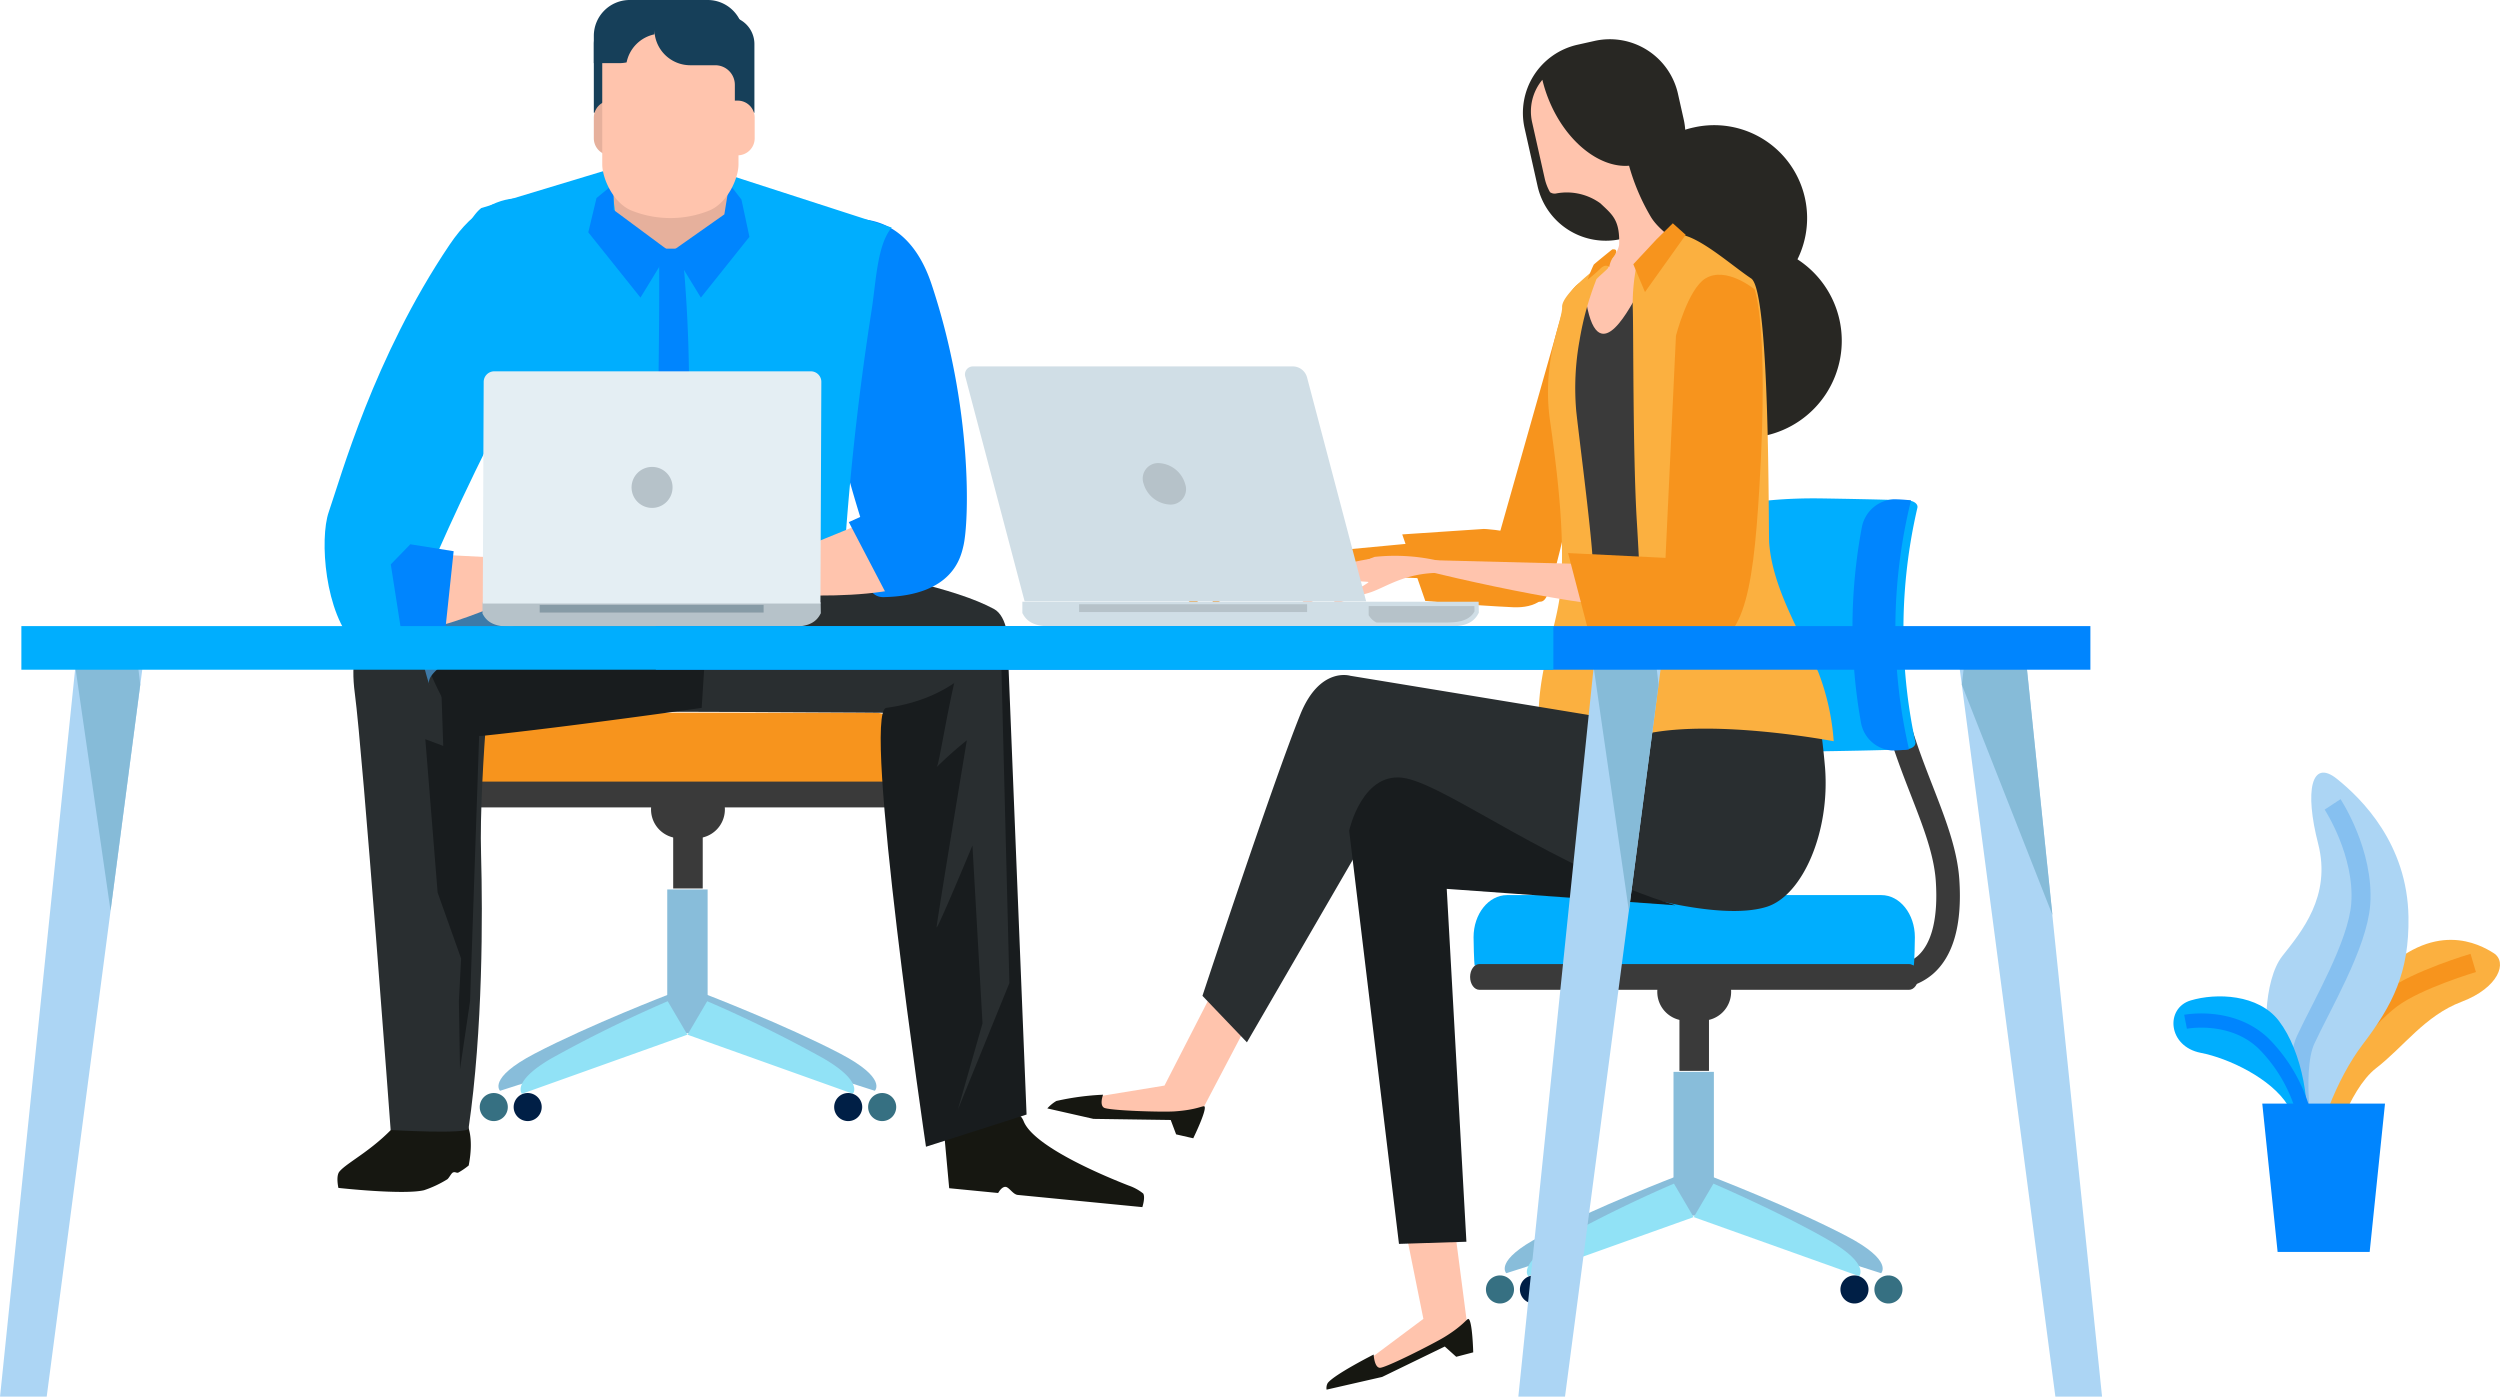 <svg xmlns="http://www.w3.org/2000/svg" width="300" height="167.591" viewBox="0 0 300 167.591">
  <g id="Footer_img" transform="translate(-972.053 -545.845)">
    <g id="Groupe_3125" data-name="Groupe 3125" transform="translate(972.053 545.845)">
      <g id="Groupe_3100" data-name="Groupe 3100" transform="translate(55.663 85.525)">
        <g id="Groupe_3099" data-name="Groupe 3099" transform="translate(1.901 21.209)">
          <g id="Groupe_3097" data-name="Groupe 3097" transform="translate(2.249 12.525)">
            <path id="Tracé_1526" data-name="Tracé 1526" d="M1202.069,877.209l-2.761,4.209,23.189,7.428s1.549-1.481-4.142-4.456C1211.732,880.924,1202.069,877.209,1202.069,877.209Z" transform="translate(-1177.331 -877.209)" fill="#88bdda"/>
            <path id="Tracé_1527" data-name="Tracé 1527" d="M1158.864,877.209l2.761,4.209-23.188,7.428s-1.548-1.481,4.141-4.456C1149.2,880.924,1158.864,877.209,1158.864,877.209Z" transform="translate(-1138.244 -877.209)" fill="#88bdda"/>
          </g>
          <rect id="Rectangle_550" data-name="Rectangle 550" width="4.845" height="17.252" transform="translate(22.506)" fill="#88bdda"/>
          <g id="Groupe_3098" data-name="Groupe 3098" transform="translate(4.907 13.412)">
            <path id="Tracé_1528" data-name="Tracé 1528" d="M1203.64,879.673l-2.364,4.018,19.85,7.089s1.325-1.414-3.544-4.254A155.191,155.191,0,0,0,1203.64,879.673Z" transform="translate(-1181.248 -879.673)" fill="#91e2f6"/>
            <path id="Tracé_1529" data-name="Tracé 1529" d="M1163.282,879.673l2.362,4.018-19.851,7.089s-1.325-1.414,3.545-4.254A155.08,155.08,0,0,1,1163.282,879.673Z" transform="translate(-1145.628 -879.673)" fill="#91e2f6"/>
          </g>
          <path id="Tracé_1530" data-name="Tracé 1530" d="M1250.185,911.968a1.684,1.684,0,1,0,1.683-1.685A1.683,1.683,0,0,0,1250.185,911.968Z" transform="translate(-1207.648 -885.854)" fill="#001f46"/>
          <path id="Tracé_1531" data-name="Tracé 1531" d="M1143.322,911.968a1.683,1.683,0,1,0,1.684-1.685A1.683,1.683,0,0,0,1143.322,911.968Z" transform="translate(-1139.246 -885.854)" fill="#001f46"/>
          <path id="Tracé_1532" data-name="Tracé 1532" d="M1261.511,911.968a1.684,1.684,0,1,0,1.684-1.685A1.683,1.683,0,0,0,1261.511,911.968Z" transform="translate(-1214.898 -885.854)" fill="#367082"/>
          <path id="Tracé_1533" data-name="Tracé 1533" d="M1132,911.968a1.684,1.684,0,1,0,1.685-1.685A1.683,1.683,0,0,0,1132,911.968Z" transform="translate(-1131.995 -885.854)" fill="#367082"/>
        </g>
        <rect id="Rectangle_551" data-name="Rectangle 551" width="3.544" height="6.204" transform="translate(25.12 14.888)" fill="#3a3a3a"/>
        <path id="Tracé_1534" data-name="Tracé 1534" d="M1189.121,809.588a3.456,3.456,0,0,0,3.456,3.456h1.95a3.457,3.457,0,0,0,3.456-3.456h0a3.456,3.456,0,0,0-3.456-3.455h-1.95a3.455,3.455,0,0,0-3.456,3.455Z" transform="translate(-1166.66 -797.979)" fill="#3a3a3a"/>
        <path id="Tracé_1535" data-name="Tracé 1535" d="M1128,791.926c-.085-.407-.134-2.958-.134-3.4,0-2.791,1.8-5.052,4.029-5.052h44.9c2.225,0,4.029,2.261,4.029,5.052,0,.439-.049,2.99-.133,3.4Z" transform="translate(-1127.452 -783.477)" fill="#f7941d"/>
        <path id="Tracé_1536" data-name="Tracé 1536" d="M1180.5,808c0,.854-.5,1.546-1.115,1.546H1127.83c-.616,0-1.116-.692-1.116-1.546h0c0-.854.5-1.547,1.116-1.547h51.552c.616,0,1.115.693,1.115,1.547Z" transform="translate(-1126.714 -798.186)" fill="#3a3a3a"/>
      </g>
      <g id="Groupe_3109" data-name="Groupe 3109" transform="translate(38.951)">
        <path id="Tracé_1537" data-name="Tracé 1537" d="M1155.605,747.687s28.873.06,40.016.229c7.711.117,8.414-10.876,5.372-12.531-9.234-5.024-38.043-7.607-38.043-7.607l-19.6,17.995S1144.454,745.745,1155.605,747.687Z" transform="translate(-1120.653 -662.299)" fill="#292e30"/>
        <path id="Tracé_1538" data-name="Tracé 1538" d="M1248.969,619.067s7.421-2.076,10.654,7.617c4.957,14.877,4.52,28.518,3.828,31.427-.318,1.338-1.272,5.96-9.565,6.138-3.363.072-2.018-7.136-2.018-7.136a157.027,157.027,0,0,1-4.454-16.476C1245.118,630.282,1248.969,619.067,1248.969,619.067Z" transform="translate(-1186.794 -592.594)" fill="#0085fe"/>
        <path id="Tracé_1539" data-name="Tracé 1539" d="M1177.5,609.051l-19.038-6.156-14.409-.968-15.791,4.777s-5.166,3.561-.369,15.007,2.952,29.379,2.952,29.379l40.732,1.305a331.477,331.477,0,0,1,3.471-33.16C1175.644,615.533,1175.719,611.177,1177.5,609.051Z" transform="translate(-1109.447 -581.743)" fill="#00aefe"/>
        <path id="Tracé_1540" data-name="Tracé 1540" d="M1191.437,653.716h2.075a172.577,172.577,0,0,0-.321-48.475l-1.877,1.119C1191.839,622.673,1190.942,638.985,1191.437,653.716Z" transform="translate(-1151.331 -583.864)" fill="#0085fe"/>
        <g id="Groupe_3101" data-name="Groupe 3101" transform="translate(33.515 6.049)">
          <path id="Tracé_1541" data-name="Tracé 1541" d="M1188.085,582.241c-.281,2.2-2.079,4.111-3.97,4.2h-5.381c-1.892-.089-3.69-2-3.97-4.2q-.66-5.445-1.322-10.89c-.295-2.175,1-6.547,3.861-7.839a10.289,10.289,0,0,1,8.239,0c2.864,1.29,4.16,5.664,3.864,7.839Q1188.745,576.8,1188.085,582.241Z" transform="translate(-1173.401 -562.651)" fill="#e6b09c"/>
        </g>
        <path id="Tracé_1542" data-name="Tracé 1542" d="M1177.884,615.255l-3.417,5.6-6.261-7.831.985-4.117,2.031-1.669.027,3.1Z" transform="translate(-1136.56 -585.144)" fill="#0085fe"/>
        <path id="Tracé_1543" data-name="Tracé 1543" d="M1196.249,615.2l3.416,5.6,5.825-7.294-.956-4.471-1.46-1.885-.592,3.661Z" transform="translate(-1154.511 -585.086)" fill="#0085fe"/>
        <g id="Groupe_3102" data-name="Groupe 3102" transform="translate(32.307)">
          <path id="Tracé_1544" data-name="Tracé 1544" d="M1178.46,545.845a4.3,4.3,0,0,0-3.6,1.948h-1.477a3.337,3.337,0,0,0-3.339,3.337v8.242h2.348v-3.35a2.35,2.35,0,0,1,2.347-2.348h.634a4.307,4.307,0,0,0,4.307-4.306v-3.523Z" transform="translate(-1170.043 -545.845)" fill="#163f59"/>
          <path id="Tracé_1545" data-name="Tracé 1545" d="M1174.3,583.917a2.042,2.042,0,0,1-2.044,2.042h-.169a2.042,2.042,0,0,1-2.044-2.042v-2.481a2.042,2.042,0,0,1,2.044-2.041h.169a2.048,2.048,0,0,1,1.871,1.215" transform="translate(-1170.043 -567.32)" fill="#e6b09c"/>
          <path id="Tracé_1546" data-name="Tracé 1546" d="M1188.347,549.121v-3.276h7.071a4.306,4.306,0,0,1,4.305,4.307v3.272h-7.071A4.3,4.3,0,0,1,1188.347,549.121Z" transform="translate(-1181.759 -545.845)" fill="#163f59"/>
          <path id="Tracé_1547" data-name="Tracé 1547" d="M1189.2,569.021c-.007,1.711-1.315,4.609-3.484,5.527a12.524,12.524,0,0,1-9.38,0c-2.172-.917-3.474-3.813-3.485-5.526V554.442c-.012-1.724,1.706-3.171,3.829-3.212h8.692c2.119.041,3.841,1.486,3.828,3.212Z" transform="translate(-1171.839 -549.292)" fill="#ffc4ad"/>
          <path id="Tracé_1548" data-name="Tracé 1548" d="M1193.833,545.845a4.3,4.3,0,0,1,3.6,1.948h1.478a3.337,3.337,0,0,1,3.336,3.337v8.242H1199.9v-3.35a2.35,2.35,0,0,0-2.349-2.348h-3a4.305,4.305,0,0,1-4.305-4.306v-3.523Z" transform="translate(-1182.976 -545.845)" fill="#163f59"/>
          <path id="Tracé_1549" data-name="Tracé 1549" d="M1211.858,581.434a2.041,2.041,0,0,1,2.043-2.04h.17a2.042,2.042,0,0,1,2.042,2.04v2.482a2.045,2.045,0,0,1-2.042,2.044h-.17a2.047,2.047,0,0,1-1.871-1.218" transform="translate(-1196.809 -567.32)" fill="#ffc4ad"/>
          <path id="Tracé_1550" data-name="Tracé 1550" d="M1177.314,549.967a4.366,4.366,0,0,0,.085-.846v-3.276h-3.049a4.306,4.306,0,0,0-4.306,4.307v3.272h3.052a4.309,4.309,0,0,0,.882-.092A4.307,4.307,0,0,1,1177.314,549.967Z" transform="translate(-1170.043 -545.845)" fill="#163f59"/>
        </g>
        <path id="Tracé_1551" data-name="Tracé 1551" d="M1084.8,924.136c-.444.538-.119,1.956-.119,1.956s7.771.864,10.272.278a13.217,13.217,0,0,0,2.783-1.305c.175-.1.482-.7.65-.8.313-.186.477.124.744-.045a8.693,8.693,0,0,0,1.187-.82c.683-3.563-.225-5-.225-5s-6.619-2.2-7.859-.666C1089.314,921.346,1085.771,922.956,1084.8,924.136Z" transform="translate(-1083.023 -783.543)" fill="#161711"/>
        <path id="Tracé_1552" data-name="Tracé 1552" d="M1287.038,919.681l.538,5.873,5.878.574s.407-.783.9-.734c.419.042.881.911,1.451.966l3.157.308c1.1.11,11.794,1.155,11.794,1.155s.385-1.186.1-1.635a5.754,5.754,0,0,0-1.731-.949c-2.953-1.15-11.382-4.664-12.609-7.713C1295.031,913.816,1287.038,919.681,1287.038,919.681Z" transform="translate(-1212.625 -782.968)" fill="#161711"/>
        <g id="Groupe_3103" data-name="Groupe 3103" transform="translate(45.651 62.382)">
          <path id="Tracé_1553" data-name="Tracé 1553" d="M1226.995,719.181l-19.873,8.117s14.1,2.011,22.911.214C1235.993,726.3,1227.268,718.923,1226.995,719.181Z" transform="translate(-1207.121 -719.175)" fill="#ffc4ad"/>
        </g>
        <path id="Tracé_1554" data-name="Tracé 1554" d="M1106.837,750.812s-1.911,18.146-1.638,27.74c.2,7.236.227,21.1-1.5,32.927-.1.722-9.35.178-9.35.178s-3.316-44.988-4.3-52.4S1091.93,746.5,1106.837,750.812Z" transform="translate(-1086.422 -676.057)" fill="#292e30"/>
        <path id="Tracé_1555" data-name="Tracé 1555" d="M1277.517,760.05s-2.979,4.7-11.149,5.817c-2.953.4,4.761,52.663,4.761,52.663l12.071-3.863-2.332-57.8Z" transform="translate(-1198.962 -680.922)" fill="#181c1e"/>
        <path id="Tracé_1556" data-name="Tracé 1556" d="M1135.8,747.191s-15.781,2.252-26.316,3.357c-3.862.4-7.205-10.408-7.653-10.876a7.945,7.945,0,0,0-5.5-2.686c2.281-2.466,14.1-4.756,26.451-7.653s14.233-1.073,14.233-1.073Z" transform="translate(-1090.549 -662.245)" fill="#181c1e"/>
        <path id="Tracé_1557" data-name="Tracé 1557" d="M1122.777,729.332c-12.351,2.9-24.17,5.187-26.451,7.653a7.945,7.945,0,0,1,5.5,2.686c.122.129.833,3.594,1.342,4.835-2.014-3.626,27.012-13.859,33.283-16.508C1135.285,727.626,1131.87,727.2,1122.777,729.332Z" transform="translate(-1090.549 -662.245)" fill="#3d7aa8"/>
        <path id="Tracé_1558" data-name="Tracé 1558" d="M1120.44,775.524l-1.206,35.314-1.21,8.19-.134-8.19.267-5.1-2.818-7.92-1.477-18.4,2.149.806-.269-8.056Z" transform="translate(-1101.775 -690.714)" fill="#181c1e"/>
        <path id="Tracé_1559" data-name="Tracé 1559" d="M1289,753.512l2.953.806,1.075,42.429-6.177,15.172,2.953-10.338-1.208-21.349s-4.3,10.338-4.3,9.8,3.626-22.423,3.626-22.423a47,47,0,0,0-3.626,3.223C1284.7,770.7,1286.718,755.527,1289,753.512Z" transform="translate(-1210.853 -678.772)" fill="#292e30"/>
        <path id="Tracé_1560" data-name="Tracé 1560" d="M1107.814,613.3s-6.345-4.97-12.548,4.255c-9.1,13.519-13.045,27.9-14.49,32.06-1.108,3.191-.5,12.215,3.221,15.934.9.894,6.266.179,6.266.179l3.526-2.439-1.477-2.838-.079-2.241s4.508-10.875,10.046-21.156S1107.814,613.3,1107.814,613.3Z" transform="translate(-1080.279 -588.169)" fill="#00aefe"/>
        <g id="Groupe_3105" data-name="Groupe 3105" transform="translate(10.451 65.244)">
          <path id="Tracé_1561" data-name="Tracé 1561" d="M1110.892,730.519l20.6,1.075s-19.84,9.1-20.494,7.534C1107.278,730.238,1110.892,730.519,1110.892,730.519Z" transform="translate(-1109.316 -729.298)" fill="#ffc4ad"/>
          <g id="Groupe_3104" data-name="Groupe 3104" transform="translate(12.732)">
            <path id="Tracé_1562" data-name="Tracé 1562" d="M1144.869,727.714c1.2-.578,1.1-.588,1.1-.588a4.928,4.928,0,0,0,2.692,1.551c.792.123,3.346.155,3.346.155l3.793.094,1.761-.1a3.226,3.226,0,0,1,1.257.04c.766.492.111.887.111.887l-6.8.964,6.532.809s.82.243.86.687c.035.416-.238.4-.238.4l-7.588.811,3.327.794s.8.256.856.688c.068.473.1.6.1.6l-6.979-.684S1143.666,728.3,1144.869,727.714Z" transform="translate(-1144.692 -727.126)" fill="#ffc4ad"/>
            <path id="Tracé_1563" data-name="Tracé 1563" d="M1164.852,740.439l4.567.833a3.784,3.784,0,0,1,1.5.409.609.609,0,0,1,.22.85l-7-.588Z" transform="translate(-1157.141 -735.648)" fill="#ffc4ad"/>
          </g>
        </g>
        <g id="Groupe_3108" data-name="Groupe 3108" transform="translate(18.944 44.555)">
          <path id="Tracé_1564" data-name="Tracé 1564" d="M1173.5,748.037c.006-.015.016-.028.021-.041l-.021-1.3H1132.92V748a.064.064,0,0,0,0,.041l.139.242c.692,1.126,1.93,1.327,3.35,1.327h33.6c1.42,0,2.659-.2,3.351-1.327Z" transform="translate(-1132.916 -718.964)" fill="#b6c2c9"/>
          <g id="Groupe_3106" data-name="Groupe 3106" transform="translate(6.869 28.034)">
            <rect id="Rectangle_552" data-name="Rectangle 552" width="26.87" height="0.916" fill="#879ba6"/>
          </g>
          <g id="Groupe_3107" data-name="Groupe 3107" transform="translate(0.035)">
            <path id="Tracé_1565" data-name="Tracé 1565" d="M1173.536,697.513l.108-26.6a1.261,1.261,0,0,0-1.265-1.268H1134.4a1.273,1.273,0,0,0-1.275,1.268l-.11,26.6Z" transform="translate(-1133.013 -669.641)" fill="#e4eef3"/>
            <path id="Tracé_1566" data-name="Tracé 1566" d="M1187.551,703.986a2.459,2.459,0,1,1-2.449-2.46A2.445,2.445,0,0,1,1187.551,703.986Z" transform="translate(-1164.775 -690.05)" fill="#b6c2c9"/>
          </g>
        </g>
        <path id="Tracé_1567" data-name="Tracé 1567" d="M1103.759,738.759l-1.413-9.029,2.344-2.413,5.2.831-1.062,10Z" transform="translate(-1094.403 -662.004)" fill="#0085fe"/>
        <path id="Tracé_1568" data-name="Tracé 1568" d="M1264.662,724.692l.54-3.322-6.579-5.905-3.558,1.605,4.654,8.91Z" transform="translate(-1192.159 -654.417)" fill="#0085fe"/>
      </g>
      <g id="Groupe_3115" data-name="Groupe 3115" transform="translate(176.414 59.804)">
        <g id="Groupe_3110" data-name="Groupe 3110" transform="translate(48.355 10.353)">
          <path id="Tracé_1569" data-name="Tracé 1569" d="M1598.843,789.275a7.417,7.417,0,0,0,4.907-1.774c2.465-2.144,3.532-5.957,3.174-11.333-.242-3.63-1.67-7.3-3.183-11.193-2.545-6.543-5.429-13.959-3.92-23.767l-2.8-.431c-1.624,10.559,1.539,18.692,4.08,25.227,1.494,3.841,2.784,7.158,3,10.353.291,4.359-.463,7.466-2.18,8.984a4.7,4.7,0,0,1-3.748,1.052l-.568,2.779A6.636,6.636,0,0,0,1598.843,789.275Z" transform="translate(-1596.574 -740.776)" fill="#3a3a3a"/>
        </g>
        <g id="Groupe_3113" data-name="Groupe 3113" transform="translate(1.901 68.819)">
          <g id="Groupe_3111" data-name="Groupe 3111" transform="translate(2.249 12.525)">
            <path id="Tracé_1570" data-name="Tracé 1570" d="M1537.575,938.028l-2.761,4.21,23.19,7.428s1.549-1.481-4.142-4.456C1547.237,941.743,1537.575,938.028,1537.575,938.028Z" transform="translate(-1512.836 -938.028)" fill="#88bdda"/>
            <path id="Tracé_1571" data-name="Tracé 1571" d="M1494.37,938.028l2.76,4.21-23.188,7.428s-1.549-1.481,4.141-4.456C1484.709,941.743,1494.37,938.028,1494.37,938.028Z" transform="translate(-1473.75 -938.028)" fill="#88bdda"/>
          </g>
          <rect id="Rectangle_553" data-name="Rectangle 553" width="4.845" height="17.252" transform="translate(22.506)" fill="#88bdda"/>
          <g id="Groupe_3112" data-name="Groupe 3112" transform="translate(4.906 13.412)">
            <path id="Tracé_1572" data-name="Tracé 1572" d="M1539.146,940.492l-2.364,4.018,19.849,7.089s1.326-1.413-3.543-4.254C1547.417,944.038,1539.146,940.492,1539.146,940.492Z" transform="translate(-1516.754 -940.492)" fill="#91e2f6"/>
            <path id="Tracé_1573" data-name="Tracé 1573" d="M1498.787,940.492l2.362,4.018L1481.3,951.6s-1.325-1.413,3.545-4.254A155.32,155.32,0,0,1,1498.787,940.492Z" transform="translate(-1481.134 -940.492)" fill="#91e2f6"/>
          </g>
          <path id="Tracé_1574" data-name="Tracé 1574" d="M1585.691,972.787a1.684,1.684,0,1,0,1.683-1.685A1.683,1.683,0,0,0,1585.691,972.787Z" transform="translate(-1543.154 -946.673)" fill="#001f46"/>
          <path id="Tracé_1575" data-name="Tracé 1575" d="M1478.827,972.787a1.684,1.684,0,1,0,1.683-1.685A1.683,1.683,0,0,0,1478.827,972.787Z" transform="translate(-1474.751 -946.673)" fill="#001f46"/>
          <path id="Tracé_1576" data-name="Tracé 1576" d="M1597.016,972.787a1.684,1.684,0,1,0,1.684-1.685A1.684,1.684,0,0,0,1597.016,972.787Z" transform="translate(-1550.403 -946.673)" fill="#367082"/>
          <path id="Tracé_1577" data-name="Tracé 1577" d="M1467.5,972.787a1.684,1.684,0,1,0,1.684-1.685A1.683,1.683,0,0,0,1467.5,972.787Z" transform="translate(-1467.501 -946.673)" fill="#367082"/>
        </g>
        <rect id="Rectangle_554" data-name="Rectangle 554" width="3.544" height="6.203" transform="translate(25.119 62.498)" fill="#3a3a3a"/>
        <path id="Tracé_1578" data-name="Tracé 1578" d="M1524.626,870.408a3.456,3.456,0,0,0,3.456,3.456h1.95a3.456,3.456,0,0,0,3.456-3.456h0a3.455,3.455,0,0,0-3.456-3.455h-1.95a3.455,3.455,0,0,0-3.456,3.455Z" transform="translate(-1502.166 -811.188)" fill="#3a3a3a"/>
        <path id="Tracé_1579" data-name="Tracé 1579" d="M1463.505,852.746c-.085-.407-.134-2.958-.134-3.4,0-2.791,1.8-5.052,4.029-5.052h44.9c2.225,0,4.028,2.261,4.028,5.052,0,.439-.048,2.99-.132,3.4Z" transform="translate(-1462.957 -796.687)" fill="#00aefe"/>
        <path id="Tracé_1580" data-name="Tracé 1580" d="M1516,868.823c0,.854-.5,1.546-1.115,1.546h-51.551c-.616,0-1.116-.692-1.116-1.546h0c0-.854.5-1.547,1.116-1.547h51.551c.616,0,1.115.693,1.115,1.547Z" transform="translate(-1462.22 -811.395)" fill="#3a3a3a"/>
        <g id="Groupe_3114" data-name="Groupe 3114" transform="translate(26.01)">
          <path id="Tracé_1581" data-name="Tracé 1581" d="M1559.748,742.147c-1.108.083-8.145.206-9.358.22-7.7.094-14.339-1.352-14.707-3.25a65.747,65.747,0,0,1-.2-23.856c.329-1.9,7.064-3.342,14.929-3.246,1.238.014,8.42.14,9.548.222A64.534,64.534,0,0,0,1559.748,742.147Z" transform="translate(-1534.49 -712.011)" fill="#00aefe"/>
          <path id="Tracé_1582" data-name="Tracé 1582" d="M1601.523,712.637c.863.01,1.464.42,1.345.915a64.44,64.44,0,0,0-.241,28.087c.108.5-.488.9-1.332.914h0c-.844.01-1.624-.384-1.731-.881a64.561,64.561,0,0,1,.184-28.154c.117-.5.911-.891,1.776-.881Z" transform="translate(-1575.207 -712.412)" fill="#00aefe"/>
          <path id="Tracé_1583" data-name="Tracé 1583" d="M1596.5,742.329a18.908,18.908,0,0,1-2.019.134,4.056,4.056,0,0,1-3.741-3.326,64.7,64.7,0,0,1,.107-23.5,4.136,4.136,0,0,1,3.833-3.324,19.992,19.992,0,0,1,2.059.135A64.491,64.491,0,0,0,1596.5,742.329Z" transform="translate(-1569.842 -712.208)" fill="#0085fe"/>
        </g>
      </g>
      <g id="Groupe_3120" data-name="Groupe 3120" transform="translate(125.677 4.706)">
        <g id="Groupe_3118" data-name="Groupe 3118" transform="translate(16.248 29.028)">
          <g id="Groupe_3117" data-name="Groupe 3117" transform="translate(0 29.739)">
            <g id="Groupe_3116" data-name="Groupe 3116" transform="translate(0 1.533)">
              <path id="Tracé_1584" data-name="Tracé 1584" d="M1419.973,728.918s-.054,1.961-9.569,1.97-23.487-2.333-23.487-2.333l21.952-2.073S1417.3,726.089,1419.973,728.918Z" transform="translate(-1379.53 -726.464)" fill="#f7941d"/>
              <path id="Tracé_1585" data-name="Tracé 1585" d="M1381.267,731.81c-4.523.144-6.395,2.472-8.166,3.232a31.629,31.629,0,0,0-3.529,1.873c.947-1.968,2.406-2.069,3.119-2.718s.531-.331-1.083-.4c-.917-.039-2.477,1.626-3.609,2.559a3.688,3.688,0,0,1-1.607.886,20,20,0,0,1,2.573-3.03,23.151,23.151,0,0,1,4.46-3.266,17.754,17.754,0,0,1,6.141-.392C1382.008,730.8,1384.525,731.707,1381.267,731.81Z" transform="translate(-1366.392 -729.026)" fill="#f7941d"/>
              <path id="Tracé_1586" data-name="Tracé 1586" d="M1375.672,732.024a24.669,24.669,0,0,0-4.028,1.468c-.414.33-2.124,2.244-2.124,2.244a4.525,4.525,0,0,0,2.014-.975A39.227,39.227,0,0,1,1375.672,732.024Z" transform="translate(-1368.394 -730.023)" fill="#f7941d"/>
            </g>
            <path id="Tracé_1587" data-name="Tracé 1587" d="M1449.38,722.205s8.775.249,8.351,5.462c-.238,2.962-2.2,4.055-4.855,3.933-4.93-.229-10.525-.753-10.525-.753l-2.766-7.986Z" transform="translate(-1413.242 -722.205)" fill="#f7941d"/>
          </g>
          <path id="Tracé_1588" data-name="Tracé 1588" d="M1468.4,669.97l7.656-27.024s1.127-3.959,3.236-3.295c3.042.956,1.662,4.21,1.465,6.12-.4,3.891.013,5.564-2.435,15-1.509,5.815-2.758,12.5-4.119,16.335-.937,2.644-2.814-1.033-5.5-1.984C1463.7,673.339,1468.4,669.97,1468.4,669.97Z" transform="translate(-1430.408 -639.575)" fill="#f7941d"/>
        </g>
        <path id="Tracé_1589" data-name="Tracé 1589" d="M1512.77,600.922a11.15,11.15,0,1,0,8.492-13.088A11.034,11.034,0,0,0,1512.77,600.922Z" transform="translate(-1443.672 -577.25)" fill="#282723"/>
        <path id="Tracé_1590" data-name="Tracé 1590" d="M1481.58,576.55a8.382,8.382,0,0,0,10.013,6.347l1.176-4.344a8.382,8.382,0,0,0,6.346-10.013l-.688-3.067a8.382,8.382,0,0,0-10.013-6.348l-2.046.458a8.383,8.383,0,0,0-6.347,10.012Z" transform="translate(-1422.747 -558.92)" fill="#282723"/>
        <path id="Tracé_1591" data-name="Tracé 1591" d="M1483.862,572.448a16.5,16.5,0,0,0,.713,2.26c2,5.068,6.09,8.341,9.689,8.052a25.535,25.535,0,0,0,2.579,6.076c1.115,1.926,4.031,3.571,4.031,3.571,1.414,3.536-12.741,15.378-13.346,15.069-1.285-.656,1.018-9.162,3.333-11.8,1.088-1.236,2.193-2.692,2.216-3.524.082-2.919-.845-3.54-2.251-4.877a6.859,6.859,0,0,0-5.288-1.191.959.959,0,0,1-.757-.148,5.921,5.921,0,0,1-.64-1.653l-1.511-6.745A5.924,5.924,0,0,1,1483.862,572.448Z" transform="translate(-1424.454 -567.579)" fill="#ffc4ad"/>
        <path id="Tracé_1592" data-name="Tracé 1592" d="M1504.454,691.97s-3.627,3.284-4.646,3.576c-1.364.39-5.185-1.261-5.185-1.261s1.055-17.028.662-23.775-1.977-8.7-1.8-10.784c.292-3.332-2.411-5.032-1.613-7.573s2.805-11.668,2.943-10.4c1.177,10.794,5.317,2.47,6.143,1.167C1501.416,642.2,1504.454,691.97,1504.454,691.97Z" transform="translate(-1430.37 -611.863)" fill="#3a3a3a"/>
        <path id="Tracé_1593" data-name="Tracé 1593" d="M1492.6,633.456s-4.8,3.518-4.733,5.142-2.48,6.428-1.448,13.648c1.178,8.242,1.616,13.775,1.374,19.035s-2.666,9.815-2.747,16.288c-.065,5.071,1.1,5.524,1.1,5.524a4.209,4.209,0,0,0,4.119-.9c1.881-1.732,1.547-19.089,1.261-23.458s-1.646-14.657-1.963-17.662a31.847,31.847,0,0,1,.393-8.438,35.845,35.845,0,0,1,2.013-7.318c.095-.233,1.341-1.232,1.42-1.415C1493.726,633.11,1492.993,633.014,1492.6,633.456Z" transform="translate(-1426.092 -606.462)" fill="#fbb040"/>
        <path id="Tracé_1594" data-name="Tracé 1594" d="M1504.35,628.989s1-.206.147.932a2.373,2.373,0,0,0-.491,1.177s-.43-.453-1.079.2c-.589.588-1.522,1.324-1.522,1.324a16.346,16.346,0,0,1,.736-1.815C1502.63,630.367,1504.35,628.989,1504.35,628.989Z" transform="translate(-1436.565 -603.762)" fill="#f7941d"/>
        <path id="Tracé_1595" data-name="Tracé 1595" d="M1521.574,641.055a11.646,11.646,0,1,0,8.87-13.671A11.525,11.525,0,0,0,1521.574,641.055Z" transform="translate(-1449.3 -602.558)" fill="#282723"/>
        <path id="Tracé_1596" data-name="Tracé 1596" d="M1433.338,943.358l2.176,16.7-9.411,4.319-5.224,1.1,9.272-6.923-3.033-15.064Z" transform="translate(-1385.021 -804.996)" fill="#ffc4ad"/>
        <path id="Tracé_1597" data-name="Tracé 1597" d="M1431.931,989.6l-2.041.532-1.371-1.233-7.518,3.65-6.668,1.525a1.231,1.231,0,0,1,.142-.8c.839-1.055,5.507-3.413,5.507-3.413s.075,1.549.74,1.592,6.424-2.879,7.756-3.692c2.293-1.4,2.723-2.273,2.9-2.165C1431.838,985.877,1431.931,989.6,1431.931,989.6Z" transform="translate(-1380.821 -832.023)" fill="#161711"/>
        <path id="Tracé_1598" data-name="Tracé 1598" d="M1351.547,875.753l-7.475,14.229-10.342-.507-5.143-1.43,11.419-1.868,6.236-12.158Z" transform="translate(-1325.945 -760.613)" fill="#ffc4ad"/>
        <path id="Tracé_1599" data-name="Tracé 1599" d="M1338.759,916.071l-2.055-.47-.649-1.726-9.272-.133-5.537-1.256a4.688,4.688,0,0,1,1.082-.891,31.674,31.674,0,0,1,5.61-.752s-.461,1.211.108,1.557,6.941.553,8.5.442c2.682-.185,3.463-.759,3.569-.583C1340.393,912.727,1338.759,916.071,1338.759,916.071Z" transform="translate(-1321.246 -784.183)" fill="#161711"/>
        <path id="Tracé_1600" data-name="Tracé 1600" d="M1434.585,760.6l-5.578,2.425-2.425,7.277L1390.7,764.4s-3.655-1.127-5.983,4.646c-3.313,8.218-11.743,33.765-11.743,33.765l5.337,5.579,16.737-28.865s34.295,16.085,45.6,12.614c4.339-1.333,7.654-9,7.035-16.738a99.413,99.413,0,0,0-1.7-11.642Z" transform="translate(-1354.357 -688.016)" fill="#292e30"/>
        <path id="Tracé_1601" data-name="Tracé 1601" d="M1461.045,820.4,1433.6,818.43l2.36,42.345-8.093.258-5.978-49.592s1.613-7.381,6.854-6.268S1446.668,816,1461.045,820.4Z" transform="translate(-1385.668 -716.472)" fill="#181c1e"/>
        <path id="Tracé_1602" data-name="Tracé 1602" d="M1518.065,683.887s-.66-17.229-1.165-25.4-.393-23.941-.5-25.905a23.958,23.958,0,0,1,.43-4.736s2.482-4.235,5.25-3.867c2.433.325,6.186,3.712,8.541,5.282,2.3,1.535,2.044,30.341,2.159,31.791.416,5.233,3.532,10.4,5.886,15.428a28.643,28.643,0,0,1,1.855,8.311S1526.543,682.111,1518.065,683.887Z" transform="translate(-1446.153 -600.548)" fill="#fbb040"/>
        <path id="Tracé_1603" data-name="Tracé 1603" d="M1521.372,620.29l-1.969,1.941-2.771,2.974,1.4,3.335,4.89-6.859Z" transform="translate(-1446.312 -598.202)" fill="#f7941d"/>
        <g id="Groupe_3119" data-name="Groupe 3119" transform="translate(30.186 61.97)">
          <path id="Tracé_1604" data-name="Tracé 1604" d="M1470.616,736.926s-.3,2.1-11.579.861-27.571-5.611-27.571-5.611l26.272.659S1467.778,733.524,1470.616,736.926Z" transform="translate(-1421.983 -731.79)" fill="#ffc4ad"/>
          <path id="Tracé_1605" data-name="Tracé 1605" d="M1423.394,733.226c-5.382-.443-7.873,1.819-10.064,2.4a39.258,39.258,0,0,0-4.4,1.552c1.355-1.994,3.1-1.912,4.02-2.519s.669-.284-1.235-.571c-1.084-.164-3.13,1.426-4.582,2.279a4.57,4.57,0,0,1-2.011.745,22.134,22.134,0,0,1,3.41-2.926,27.666,27.666,0,0,1,5.676-2.932,23.172,23.172,0,0,1,7.325.39C1424.394,732.236,1427.271,733.544,1423.394,733.226Z" transform="translate(-1405.117 -731.104)" fill="#ffc4ad"/>
          <path id="Tracé_1606" data-name="Tracé 1606" d="M1417.383,731.867a31.306,31.306,0,0,0-4.948,1.05c-.53.3-2.784,2.139-2.784,2.139a5.661,5.661,0,0,0,2.5-.787A47.561,47.561,0,0,1,1417.383,731.867Z" transform="translate(-1408.02 -731.592)" fill="#ffc4ad"/>
        </g>
        <path id="Tracé_1607" data-name="Tracé 1607" d="M1506.576,671.421l1.253-26.66s1.439-5.586,3.532-6.868c2.485-1.521,5.9,1.3,5.9,1.3s1.749,4.163.576,23.82c-.785,13.148-2,19.956-8.232,19-5.817-.9-12.388-2.2-12.388-2.2l-2.334-8.969Z" transform="translate(-1432.391 -609.182)" fill="#f7941d"/>
      </g>
      <g id="Groupe_3123" data-name="Groupe 3123" transform="translate(115.81 43.965)">
        <path id="Tracé_1608" data-name="Tracé 1608" d="M1367.676,747.83c.007-.014.016-.029.022-.043l-.022-1.321h-54.753v1.321a.069.069,0,0,0,0,.043l.14.246c.7,1.146,1.966,1.353,3.411,1.353h47.649c1.446,0,2.707-.207,3.413-1.353Z" transform="translate(-1306.049 -718.226)" fill="#d0dee6"/>
        <path id="Tracé_1609" data-name="Tracé 1609" d="M1428.39,748.973s-.009.023,0,.036l.136.2a2.225,2.225,0,0,0,.8.674h8.326c1.391,0,2.6-.167,3.282-1.093l.131-.2a.366.366,0,0,0,.024-.033l-.014-.652H1428.39Z" transform="translate(-1379.959 -719.145)" fill="#b6c2c9"/>
        <g id="Groupe_3121" data-name="Groupe 3121" transform="translate(13.682 28.545)">
          <rect id="Rectangle_555" data-name="Rectangle 555" width="27.359" height="0.935" fill="#b6c2c9"/>
        </g>
        <g id="Groupe_3122" data-name="Groupe 3122">
          <path id="Tracé_1610" data-name="Tracé 1610" d="M1341.959,696.192l-7.1-26.9a1.786,1.786,0,0,0-1.623-1.286h-38.416a.957.957,0,0,0-.945,1.286l7.1,26.9Z" transform="translate(-1293.832 -668.001)" fill="#d0dee6"/>
          <path id="Tracé_1611" data-name="Tracé 1611" d="M1358.194,702.74a1.852,1.852,0,0,1-1.831,2.487,3.465,3.465,0,0,1-3.144-2.487,1.854,1.854,0,0,1,1.832-2.491A3.462,3.462,0,0,1,1358.194,702.74Z" transform="translate(-1331.79 -688.643)" fill="#b6c2c9"/>
        </g>
      </g>
      <g id="Groupe_3124" data-name="Groupe 3124" transform="translate(0 75.132)">
        <path id="Tracé_1612" data-name="Tracé 1612" d="M977.658,852.229h-5.6l9.246-89.552h8.126Z" transform="translate(-972.053 -759.77)" fill="#acd5f4"/>
        <path id="Tracé_1613" data-name="Tracé 1613" d="M1004.958,766.8l-3.564,27.121L997.167,764.7l.208-2.021h7.1Z" transform="translate(-988.128 -759.77)" fill="#86bbd8"/>
        <path id="Tracé_1614" data-name="Tracé 1614" d="M1483.9,852.229h-5.6l9.246-89.552h8.125Z" transform="translate(-1296.099 -759.77)" fill="#acd5f4"/>
        <path id="Tracé_1615" data-name="Tracé 1615" d="M1511.2,766.8l-3.564,27.121L1503.41,764.7l.209-2.021h7.1Z" transform="translate(-1312.172 -759.77)" fill="#86bbd8"/>
        <path id="Tracé_1616" data-name="Tracé 1616" d="M1636.426,852.229h5.6l-9.246-89.552h-8.126Z" transform="translate(-1389.781 -759.77)" fill="#acd5f4"/>
        <path id="Tracé_1617" data-name="Tracé 1617" d="M1626.164,766.8l10.876,27.637-3.085-29.744-.208-2.021h-7.1Z" transform="translate(-1390.746 -759.77)" fill="#86bbd8"/>
        <rect id="Rectangle_556" data-name="Rectangle 556" width="172.148" height="5.234" transform="translate(78.699)" fill="#0085fe"/>
        <rect id="Rectangle_557" data-name="Rectangle 557" width="183.839" height="5.234" transform="translate(2.565)" fill="#00aefe"/>
      </g>
    </g>
    <g id="Groupe_3129" data-name="Groupe 3129" transform="translate(1232.868 638.56)">
      <g id="Groupe_3126" data-name="Groupe 3126" transform="translate(16.171 20.069)">
        <path id="Tracé_1618" data-name="Tracé 1618" d="M1744.277,922.62s2.149-7.672,5.524-10.281,5.831-6.29,10.28-7.979,5.524-4.756,3.836-5.83-7.211-4.144-13.962,2.915-8.439,12.582-8.286,19.18S1743.971,926.456,1744.277,922.62Z" transform="translate(-1741.66 -896.938)" fill="#fbb040"/>
        <path id="Tracé_1619" data-name="Tracé 1619" d="M1763.116,904.631s-6.751,1.995-9.82,4.3-8.746,8.746-9.052,15.037" transform="translate(-1743.314 -901.862)" fill="none" stroke="#f7941d" stroke-miterlimit="10" stroke-width="2.282"/>
      </g>
      <g id="Groupe_3127" data-name="Groupe 3127" transform="translate(11.13)">
        <path id="Tracé_1620" data-name="Tracé 1620" d="M1733.47,889.381s-3.478-9.819-4.91-12.888-1.226-10.435,1.023-13.3,5.933-7.16,4.3-13.5-.818-10.229,2.25-7.774,8.458,7.867,8.592,16.571c.1,6.649-1.858,10.54-5.523,15.344C1736.232,877.721,1733.266,884.881,1733.47,889.381Z" transform="translate(-1727.653 -841.176)" fill="#acd5f4"/>
        <path id="Tracé_1621" data-name="Tracé 1621" d="M1739.378,893.809s-1.842-9.821,0-13.81,6.23-11.366,6.6-16.264c.46-6.137-3.376-11.969-3.376-11.969" transform="translate(-1734.635 -847.955)" fill="none" stroke="#86c0f0" stroke-miterlimit="10" stroke-width="2.282"/>
      </g>
      <g id="Groupe_3128" data-name="Groupe 3128" transform="translate(0 26.85)">
        <path id="Tracé_1622" data-name="Tracé 1622" d="M1700.021,922.558c-3.989-.768-4.3-5.371-1.228-6.291s8.132-.767,10.588,2.455c2.846,3.735,3.989,10.433,3.068,15.191s0-1.842-1.994-5.064S1703.311,923.191,1700.021,922.558Z" transform="translate(-1696.729 -915.779)" fill="#00aefe"/>
        <path id="Tracé_1623" data-name="Tracé 1623" d="M1700.759,923.983s5.523-1.074,9.36,2.608a18.819,18.819,0,0,1,5.37,11.253" transform="translate(-1699.309 -920.937)" fill="none" stroke="#0085fe" stroke-miterlimit="10" stroke-width="1.705"/>
      </g>
      <path id="Tracé_1624" data-name="Tracé 1624" d="M1739.227,969.324H1728.18l-1.841-17.8h14.729Z" transform="translate(-1715.682 -911.81)" fill="#0085fe"/>
    </g>
  </g>
</svg>
